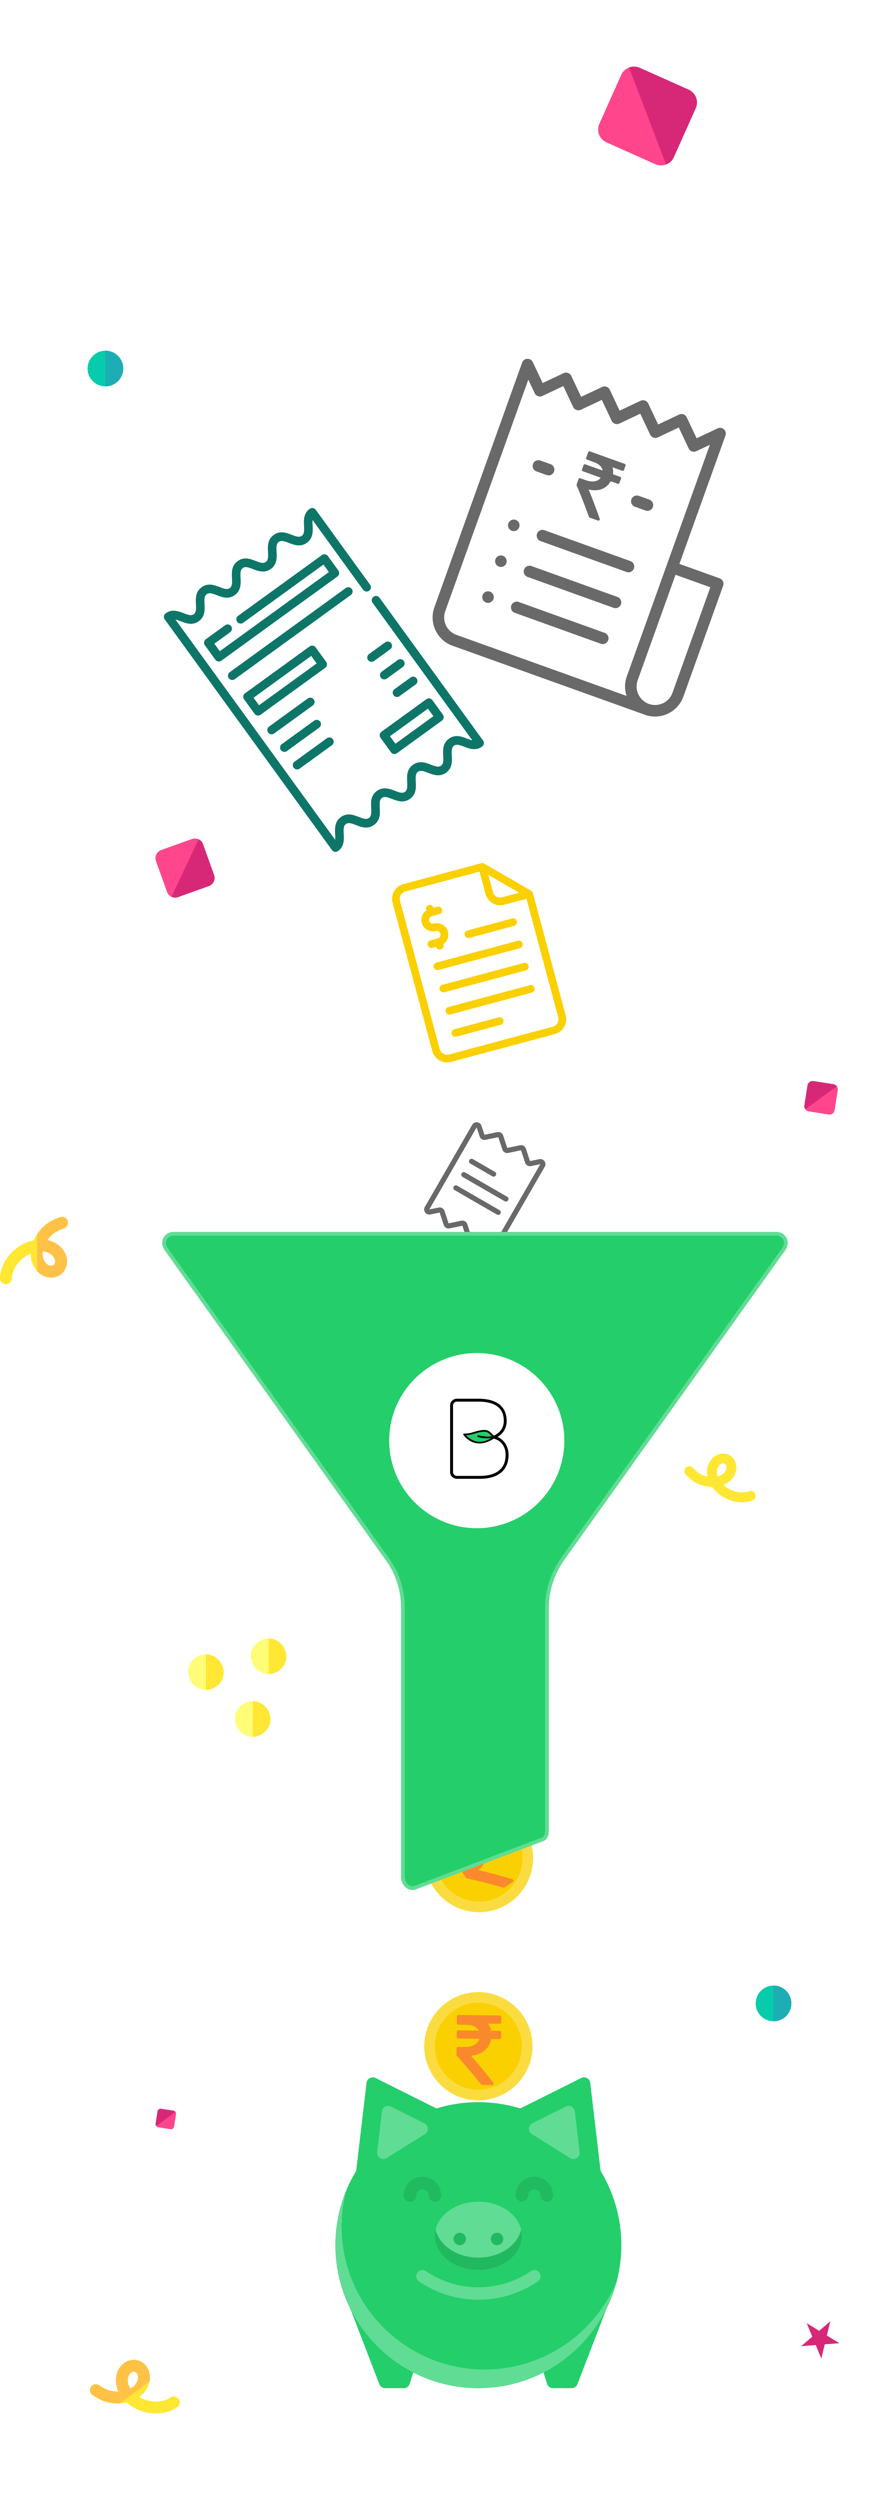 <svg width="235" height="663" fill="none" xmlns="http://www.w3.org/2000/svg"><path d="M86.506 175.521l-2.784-3.839a1.14 1.14 0 00-1.593-.254l-17.14 12.43a1.14 1.14 0 00-.254 1.593l2.784 3.84a1.14 1.14 0 001.594.253l17.14-12.43a1.14 1.14 0 00.253-1.593zm-2.516.416l-15.293 11.091-1.445-1.992 15.293-11.092 1.445 1.993zM105.298 199.748l11.917-8.642a1.141 1.141 0 00.253-1.593l-2.784-3.839a1.14 1.14 0 00-1.593-.254l-11.917 8.642a1.14 1.14 0 00-.253 1.593l2.784 3.84c.37.509 1.083.623 1.593.253zm-1.861-4.509l10.069-7.303 1.446 1.993-10.069 7.303-1.446-1.993zM91.712 155.942l-30.78 22.323a1.14 1.14 0 101.34 1.847l30.78-22.323a1.14 1.14 0 10-1.34-1.847zM83.218 185.493a1.142 1.142 0 00-1.593-.254l-10.246 7.431a1.14 1.14 0 101.34 1.846l10.245-7.43a1.14 1.14 0 00.254-1.593zM83.327 191.113l-8.57 6.215a1.14 1.14 0 101.34 1.847l8.57-6.215a1.14 1.14 0 10-1.34-1.847zM86.705 195.771l-8.57 6.215a1.14 1.14 0 101.34 1.847l8.57-6.215a1.141 1.141 0 00-1.34-1.847zM108.916 179.663l-4.286 3.108a1.14 1.14 0 001.34 1.847l4.285-3.108a1.14 1.14 0 10-1.339-1.847zM105.538 175.006l-4.286 3.107a1.14 1.14 0 001.34 1.847l4.285-3.108a1.141 1.141 0 00-1.339-1.846zM102.16 170.347l-4.285 3.108a1.14 1.14 0 101.339 1.846l4.285-3.107a1.14 1.14 0 10-1.339-1.847z" fill="#0D7669"/><path d="M97.91 156.66c.51-.37.623-1.084.253-1.594l-14.414-19.875a1.14 1.14 0 00-1.593-.254c-2.928 2.123-.494 5.994-2.1 7.159s-4.527-2.353-7.457-.228c-2.926 2.122-.494 5.994-2.099 7.158-1.61 1.168-4.52-2.357-7.456-.228-2.926 2.122-.493 5.994-2.099 7.158-1.603 1.162-4.528-2.352-7.456-.229-2.926 2.122-.493 5.994-2.098 7.158-1.61 1.168-4.52-2.359-7.456-.229a1.14 1.14 0 00-.254 1.593l44.377 61.19a1.14 1.14 0 001.594.254c2.926-2.122.493-5.994 2.098-7.158 1.61-1.168 4.52 2.358 7.456.229 2.926-2.122.493-5.994 2.098-7.158 1.611-1.168 4.521 2.357 7.456.229 2.927-2.123.494-5.995 2.1-7.159 1.61-1.168 4.52 2.358 7.455.229 2.927-2.123.494-5.994 2.1-7.159 1.606-1.164 4.527 2.353 7.457.228.51-.369.623-1.083.254-1.593l-27.463-37.867a1.14 1.14 0 10-1.847 1.339l26.455 36.478c-1.661-.35-3.934-2.072-6.196-.432-2.926 2.123-.493 5.994-2.099 7.159-1.603 1.163-4.528-2.352-7.456-.229-2.926 2.123-.494 5.995-2.099 7.159-1.61 1.168-4.52-2.358-7.456-.229-2.927 2.122-.494 5.994-2.099 7.158-1.61 1.169-4.52-2.358-7.455-.229-2.26 1.639-1.331 4.333-1.514 6.022l-42.36-58.411c1.658.351 3.933 2.072 6.194.432 2.926-2.122.493-5.994 2.098-7.157 1.61-1.169 4.52 2.358 7.456.229 2.926-2.123.493-5.995 2.099-7.159 1.61-1.168 4.52 2.358 7.456.229 2.926-2.123.493-5.994 2.099-7.159 1.606-1.164 4.527 2.354 7.457.229 2.26-1.64 1.331-4.336 1.513-6.023l13.407 18.486a1.14 1.14 0 001.593.254z" fill="#0D7669"/><path d="M86.965 147.455a1.14 1.14 0 00-1.593-.254l-22.21 16.107a1.14 1.14 0 001.34 1.847l21.286-15.438 1.446 1.993L58.3 172.694l-1.446-1.993 4.2-3.046a1.14 1.14 0 10-1.34-1.847l-5.123 3.715a1.142 1.142 0 00-.253 1.594l2.784 3.839a1.14 1.14 0 001.593.254l30.78-22.322c.51-.37.624-1.084.254-1.594l-2.785-3.839z" fill="#0D7669"/><path d="M140.869 236.214l-12.456-7.191a1.016 1.016 0 00-.772-.102l-20.63 5.528a4.072 4.072 0 00-2.877 4.982l10.529 39.296a4.074 4.074 0 004.983 2.877l27.507-7.371a4.073 4.073 0 002.877-4.982l-8.687-32.419a1.02 1.02 0 00-.474-.618zm-11.347-4.202l8.204 4.736-4.506 1.207a2.035 2.035 0 01-2.491-1.438l-1.207-4.505zm18.543 37.765a2.036 2.036 0 01-1.439 2.491l-27.507 7.371a2.036 2.036 0 01-2.491-1.438l-10.529-39.296a2.036 2.036 0 011.438-2.491l19.648-5.265 1.579 5.894a4.074 4.074 0 004.983 2.877l5.894-1.579 8.424 31.436z" fill="#FAD000"/><path d="M138.941 255.375l-21.613 5.791a1.017 1.017 0 10.527 1.965l21.612-5.791a1.016 1.016 0 10-.526-1.965zM137.363 249.481l-21.613 5.791a1.016 1.016 0 10.526 1.965l21.613-5.791a1.017 1.017 0 10-.526-1.965zM140.521 261.27l-21.613 5.791a1.018 1.018 0 00.527 1.965l21.612-5.792a1.016 1.016 0 10-.526-1.964zM132.276 269.796l-11.789 3.159a1.018 1.018 0 00.527 1.965l11.789-3.159a1.017 1.017 0 00-.527-1.965zM123.275 247.991c.145.543.703.864 1.246.719l11.788-3.159a1.018 1.018 0 10-.526-1.965l-11.789 3.159a1.017 1.017 0 00-.719 1.246zM116.135 248.851l-1.965.527a1.015 1.015 0 00-.719 1.245c.145.544.702.865 1.245.72l.983-.264a1.016 1.016 0 101.965-.526l-.049-.181a3.048 3.048 0 001.224-3.293 3.054 3.054 0 00-3.737-2.157 1.019 1.019 0 01-1.246-.719 1.019 1.019 0 01.719-1.246l1.965-.527c.543-.145.865-.702.719-1.245a1.015 1.015 0 00-1.245-.719l-.983.263a1.016 1.016 0 10-1.965.526l.049.181a3.048 3.048 0 00-1.224 3.293 3.056 3.056 0 003.737 2.158 1.018 1.018 0 01.527 1.964z" fill="#FAD000"/><path d="M144.419 307.939a1.342 1.342 0 00-1.375-.538l-2.476.505-1.078-3.283a1.363 1.363 0 00-1.574-.91l-3.376.706-1.078-3.28a1.362 1.362 0 00-1.574-.909l-3.38.706-.803-2.399a1.354 1.354 0 00-2.461-.243l-12.553 21.762a1.358 1.358 0 001.443 2.014l2.476-.505 1.078 3.283a1.36 1.36 0 001.573.909l3.377-.706 1.078 3.28c.217.66.895 1.052 1.574.91l3.38-.706.803 2.398a1.354 1.354 0 002.461.243l12.553-21.761a1.345 1.345 0 00-.068-1.476zm-14.459 20.162a1.36 1.36 0 00-1.57-.902l-3.38.706-1.077-3.279a1.362 1.362 0 00-1.574-.91l-3.377.706-1.079-3.283a1.355 1.355 0 00-1.561-.908l-2.47.507 1.815-3.148 10.731-18.617.8 2.397a1.36 1.36 0 001.57.902l3.379-.707 1.078 3.28c.216.66.894 1.052 1.574.909l3.377-.705 1.079 3.283a1.355 1.355 0 001.561.908l2.471-.508-8.63 14.96-3.917 6.805-.8-2.396z" fill="#696969"/><path d="M134.524 317.369l-11.193-6.462a.683.683 0 00-.682 1.181l11.193 6.462a.682.682 0 10.682-1.181zM131.255 310.76l-5.879-3.396a.683.683 0 00-.682 1.181l5.879 3.396a.682.682 0 10.682-1.181zM132.479 320.912l-11.193-6.462a.682.682 0 10-.682 1.18l11.194 6.463a.68.68 0 10.681-1.181zM190.881 153.372l-10.673-3.829 12.209-34.031a1.53 1.53 0 00-2.096-1.903l-5.55 2.62-2.619-5.55a1.532 1.532 0 00-2.04-.732l-5.55 2.619-2.619-5.55a1.532 1.532 0 00-2.039-.732l-5.551 2.62-2.619-5.551a1.532 1.532 0 00-2.039-.731l-5.551 2.619-2.619-5.55a1.532 1.532 0 00-2.039-.732l-5.55 2.619-2.62-5.55a1.53 1.53 0 00-2.839.175l-23.266 64.852c-1.483 4.134.673 8.704 4.808 10.188l51.043 18.312.002.001c4.134 1.483 8.704-.674 10.188-4.808l10.553-29.417a1.532 1.532 0 00-.924-1.959zm-69.827 14.987a4.908 4.908 0 01-2.959-6.27l22.03-61.406 1.694 3.588a1.531 1.531 0 002.039.732l5.55-2.619 2.62 5.55a1.532 1.532 0 002.039.732l5.55-2.62 2.62 5.551a1.532 1.532 0 002.039.731l5.55-2.619 2.62 5.55a1.531 1.531 0 002.039.732l5.55-2.619 2.62 5.55a1.532 1.532 0 002.039.732l3.591-1.695-11.477 31.992-.012.039-10.54 29.378a7.928 7.928 0 00-.061 5.186l-45.141-16.195zm57.314 15.354a4.909 4.909 0 01-6.27 2.959 4.909 4.909 0 01-2.959-6.27l10.037-27.974 9.228 3.31-10.036 27.975z" fill="#696969"/><path d="M172.24 132.501l-2.811-1.008a1.531 1.531 0 10-1.034 2.884l2.81 1.008a1.531 1.531 0 101.035-2.884zM146.077 123.115l-2.811-1.009a1.533 1.533 0 00-1.034 2.884l2.81 1.009a1.533 1.533 0 001.035-2.884zM167.215 148.8l-22.841-8.204a1.532 1.532 0 00-1.033 2.884l22.841 8.205a1.532 1.532 0 001.033-2.885zM137.655 138.661a1.545 1.545 0 00-.868-.788 1.543 1.543 0 00-1.171.057 1.542 1.542 0 00-.789.867c-.136.38-.115.807.057 1.172.172.364.489.652.868.788s.807.115 1.171-.057c.365-.172.652-.489.788-.868a1.543 1.543 0 00-.056-1.171zM163.801 158.317l-22.841-8.205a1.532 1.532 0 00-1.033 2.885l22.841 8.204a1.532 1.532 0 001.033-2.884zM134.241 148.177a1.545 1.545 0 00-.868-.788 1.543 1.543 0 00-1.171.057 1.544 1.544 0 00-.789.868c-.136.379-.115.806.057 1.171.172.364.489.652.868.788s.807.115 1.171-.057c.364-.172.652-.488.788-.868a1.544 1.544 0 00-.056-1.171zM160.387 167.834l-22.841-8.204a1.532 1.532 0 00-1.033 2.884l22.841 8.205a1.532 1.532 0 001.033-2.885zM130.826 157.694a1.545 1.545 0 00-.868-.788 1.543 1.543 0 00-1.171.057 1.54 1.54 0 00-.789.868c-.136.379-.115.806.057 1.171.172.364.489.652.868.788s.807.115 1.171-.057c.364-.172.652-.488.788-.868a1.548 1.548 0 00-.056-1.171zM164.696 126.64a.37.37 0 00-.219-.191l-1.891-.678a4.058 4.058 0 00-.137-1.847l2.577.925a.37.37 0 00.291-.008.371.371 0 00.19-.219l.405-1.129a.368.368 0 00-.008-.29.372.372 0 00-.219-.191l-9.202-3.301a.368.368 0 00-.29.008.37.37 0 00-.191.219l-.528 1.471a.361.361 0 00.016.286c.045.096.115.16.211.195l1.604.575c1.556.558 2.394 1.329 2.516 2.313l-4.568-1.638a.36.36 0 00-.481.226l-.405 1.129a.368.368 0 00.008.29c.043.09.116.153.219.19l4.723 1.695c-.379.546-.922.872-1.63.976-.707.104-1.547-.019-2.521-.368l-1.239-.444a.357.357 0 00-.286.016.36.36 0 00-.194.211l-.504 1.405a.347.347 0 00.012.279c.876 2.012 1.957 4.775 3.242 8.291.035.113.111.19.229.232l2.157.774c.155.056.285.028.392-.084.121-.106.152-.237.091-.392-1.206-3.412-2.19-5.996-2.95-7.75 1.306.302 2.469.262 3.489-.121s1.805-1.076 2.355-2.077l1.859.667a.368.368 0 00.29-.008.365.365 0 00.19-.219l.405-1.128a.368.368 0 00-.008-.29z" fill="#696969"/><path d="M118.733 481.045c-6.454 4.586-7.974 13.567-3.388 20.021 4.585 6.454 13.567 7.974 20.021 3.389 6.454-4.586 7.974-13.567 3.388-20.021-4.586-6.454-13.567-7.974-20.021-3.389z" fill="#FBDC40"/><path d="M120.364 483.342c-5.187 3.685-6.409 10.905-2.723 16.093 3.686 5.187 10.905 6.409 16.093 2.723 5.188-3.686 6.41-10.905 2.724-16.093-3.686-5.188-10.906-6.41-16.094-2.723z" fill="#FAD000"/><path d="M129.593 486.099a.409.409 0 00-.316.075l-1.846 1.276a4.533 4.533 0 00-1.766-1.077l2.516-1.739a.413.413 0 00.182-.269.416.416 0 00-.075-.315l-.762-1.102a.41.41 0 00-.268-.181.409.409 0 00-.316.075l-8.983 6.209a.406.406 0 00-.107.584l.993 1.436a.398.398 0 00.27.172.407.407 0 00.314-.065l1.566-1.082c1.518-1.05 2.764-1.31 3.736-.78l-4.459 3.082a.406.406 0 00-.181.269.407.407 0 00.075.315l.761 1.101a.407.407 0 00.268.182c.11.02.215-.005.316-.075l4.611-3.187c.249.7.191 1.405-.174 2.115-.366.71-1.024 1.394-1.974 2.05l-1.209.836a.403.403 0 00-.172.271.405.405 0 00.065.313l.948 1.372c.065.094.152.15.261.17 2.397.513 5.61 1.329 9.639 2.449a.386.386 0 00.36-.057l2.105-1.455c.151-.105.211-.242.179-.411-.018-.179-.117-.292-.297-.337-3.883-1.125-6.869-1.912-8.956-2.362 1.124-.99 1.844-2.073 2.159-3.248.315-1.175.197-2.338-.354-3.489l1.814-1.254a.403.403 0 00.107-.584l-.761-1.102a.414.414 0 00-.269-.181z" fill="#FA892D"/><path d="M161.22 609.311a1.648 1.648 0 00-1.359-.716h-19.785a1.65 1.65 0 00-1.576 2.134l6.595 21.434a1.648 1.648 0 001.575 1.164h4.947c.682 0 1.294-.42 1.539-1.057l8.244-21.434a1.65 1.65 0 00-.18-1.525zM113.695 608.595H93.91a1.65 1.65 0 00-1.54 2.241l8.245 21.434a1.647 1.647 0 001.538 1.057h4.947c.724 0 1.363-.472 1.576-1.164l6.595-21.434a1.647 1.647 0 00-1.576-2.134z" fill="#24CE6A"/><path d="M159.302 575.723l-2.75-23.379c-.131-1.114-1.369-1.785-2.375-1.282l-16.166 8.083a37.898 37.898 0 00-11.126-1.662c-3.789 0-7.529.559-11.126 1.662l-16.166-8.083c-1.006-.503-2.244.168-2.375 1.282l-2.75 23.379a37.829 37.829 0 00-5.505 19.682c0 20.911 17.012 37.922 37.922 37.922 20.91 0 37.922-17.011 37.922-37.922a37.823 37.823 0 00-5.505-19.682z" fill="#24CE6A"/><path d="M128.534 628.376c-20.911 0-37.922-17.012-37.922-37.922 0-3.222.412-6.405 1.206-9.485a37.89 37.89 0 00-2.855 14.436c0 20.91 17.011 37.922 37.922 37.922 17.654 0 32.528-12.126 36.733-28.487-5.678 13.797-19.264 23.536-35.084 23.536zM153.733 570.717l-1.271-10.799a1.646 1.646 0 00-2.375-1.282l-8.892 4.447a1.647 1.647 0 00-.137 2.873l10.163 6.352a1.651 1.651 0 001.757-.005c.535-.34.829-.956.755-1.586zM112.575 563.083l-8.893-4.446a1.647 1.647 0 00-2.375 1.282l-1.27 10.799a1.646 1.646 0 001.637 1.841c.304 0 .607-.083.874-.25l10.164-6.353a1.65 1.65 0 00-.137-2.873z" fill="#61DC94"/><path d="M145.023 583.864a1.65 1.65 0 01-1.649-1.649c0-.909-.74-1.649-1.649-1.649a1.65 1.65 0 00-1.649 1.649 1.65 1.65 0 01-3.298 0 4.952 4.952 0 014.947-4.947 4.952 4.952 0 014.946 4.947 1.65 1.65 0 01-1.648 1.649zM115.344 583.865a1.649 1.649 0 01-1.649-1.649c0-.909-.74-1.649-1.649-1.649s-1.649.74-1.649 1.649a1.649 1.649 0 11-3.297 0 4.951 4.951 0 014.946-4.946 4.951 4.951 0 014.946 4.946 1.647 1.647 0 01-1.648 1.649z" fill="#000" fill-opacity=".1"/><path d="M126.885 583.864c-6.364 0-11.541 4.068-11.541 9.068S120.521 602 126.885 602c6.364 0 11.542-4.068 11.542-9.068s-5.178-9.068-11.542-9.068z" fill="#61DC94"/><path d="M126.885 598.703c-5.647 0-10.357-3.204-11.347-7.42a7.23 7.23 0 00-.194 1.649c0 5 5.177 9.068 11.541 9.068 6.364 0 11.542-4.068 11.542-9.068a7.23 7.23 0 00-.195-1.649c-.99 4.215-5.7 7.42-11.347 7.42z" fill="#20B95F"/><path d="M121.939 595.405a1.664 1.664 0 01-1.547-1.078 1.666 1.666 0 01.476-1.825 1.67 1.67 0 011.932-.151 1.66 1.66 0 01.755 1.727 1.664 1.664 0 01-1.616 1.327zM131.831 595.405a1.662 1.662 0 01-1.546-1.078 1.666 1.666 0 01.475-1.825 1.671 1.671 0 011.933-.151c.581.356.889 1.058.754 1.727a1.665 1.665 0 01-1.616 1.327z" fill="#20B95F"/><path d="M126.885 609.865a27.88 27.88 0 01-15.768-4.853 1.648 1.648 0 111.857-2.725 24.601 24.601 0 0013.912 4.281c4.992 0 9.802-1.48 13.91-4.28a1.648 1.648 0 111.857 2.725 27.885 27.885 0 01-15.768 4.852z" fill="#61DC94"/><path d="M126.885 528.286c-7.917 0-14.359 6.441-14.359 14.358 0 7.917 6.441 14.358 14.359 14.358 7.917 0 14.358-6.441 14.358-14.358 0-7.917-6.441-14.358-14.358-14.358z" fill="#FBDC40"/><path d="M126.885 531.102c-6.364 0-11.541 5.178-11.541 11.542s5.177 11.541 11.541 11.541c6.364 0 11.542-5.177 11.542-11.541 0-6.364-5.178-11.542-11.542-11.542z" fill="#FAD000"/><path d="M132.811 538.696a.407.407 0 00-.301-.122l-2.244-.029a4.54 4.54 0 00-.815-1.901l3.058.039a.406.406 0 00.303-.114.41.41 0 00.122-.3l.017-1.339a.405.405 0 00-.414-.425l-10.92-.142a.414.414 0 00-.303.114.407.407 0 00-.122.301l-.023 1.745a.405.405 0 00.121.297c.082.084.18.127.294.129l1.903.024c1.846.024 3.012.534 3.498 1.529l-5.421-.07a.406.406 0 00-.303.114.407.407 0 00-.122.3l-.017 1.339a.406.406 0 00.114.303.41.41 0 00.3.122l5.605.073c-.202.715-.658 1.256-1.367 1.623s-1.641.543-2.796.528l-1.47-.019a.405.405 0 00-.297.121.407.407 0 00-.129.294l-.021 1.667a.389.389 0 00.114.29c1.657 1.807 3.803 4.333 6.439 7.579.077.106.186.16.326.161l2.559.034c.184.002.312-.075.384-.232.089-.156.074-.305-.047-.447-2.514-3.165-4.492-5.536-5.933-7.113 1.49-.155 2.704-.621 3.641-1.396.938-.776 1.516-1.792 1.733-3.049l2.205.028a.403.403 0 00.426-.414l.017-1.339a.407.407 0 00-.114-.303z" fill="#FA892D"/><g filter="url(#filter0_d)"><path d="M110.329 496.508l-.013.005-.013.006c-.806.358-1.595.226-2.22-.243-.631-.473-1.114-1.308-1.216-2.374V422.25c0-4.679-1.557-9.358-4.236-12.931l-58.598-82.125-.001-.002c-1.286-1.839-.013-4.004 1.988-4.004h159.909c2.002 0 3.274 2.165 1.988 4.004l-.001.002-58.602 82.129-.001.002c-2.668 3.78-4.231 8.236-4.231 12.925v59.476c0 .453-.138.962-.39 1.373-.251.411-.584.677-.951.751l-.041.008-.038.014-33.333 12.636z" fill="#24CE6A" stroke="#61DC94"/></g><g filter="url(#filter1_i)"><circle cx="126.455" cy="382.044" r="23.227" fill="#fff"/><path d="M130.823 381.318c-.868.615-4.665 2.935-7.718-.922 0 0 1.085.077 2.34-.322 4.06-1.275 3.998-.4 5.486.906.109.077 0 .261-.108.338z" fill="#24CE6A"/><path d="M127.15 382.794c-1.348 0-2.867-.538-4.23-2.259a.207.207 0 01-.016-.245.248.248 0 01.217-.123c.016 0 1.054.061 2.263-.323 3.579-1.122 4.137-.584 5.129.415.17.169.356.353.573.553a.39.39 0 01.124.292.632.632 0 01-.248.415c-.449.291-1.983 1.275-3.812 1.275zm-3.548-2.182c1.022 1.106 3.533 3.011 7.081.507l.031-.031c-.201-.184-.387-.353-.542-.507-.93-.921-1.348-1.336-4.664-.291-.76.23-1.457.307-1.906.322z" fill="#000"/><path d="M126.841 380.873s2.061.614 4.122.199z" fill="#55BE8D"/><path d="M129.412 381.441c-1.441 0-2.572-.338-2.634-.353-.124-.031-.186-.169-.155-.292.031-.123.171-.184.295-.153.015 0 2.03.599 4.013.184.124-.031.248.061.279.184.031.123-.062.246-.186.277-.558.107-1.1.153-1.612.153z" fill="#000"/><path d="M127.305 392.165h-6.121a1.791 1.791 0 01-1.797-1.782v-17.668c0-.983.806-1.782 1.797-1.782h5.656c2.418 0 4.277.492 5.564 1.475 1.317.999 1.983 2.504 1.983 4.455a4.763 4.763 0 01-.837 2.75 4.952 4.952 0 01-1.58 1.46c.79.353 1.425.86 1.921 1.536.651.891.992 1.967.992 3.211 0 2.028-.666 3.626-1.999 4.717-1.317 1.075-3.192 1.628-5.579 1.628zm-6.121-20.463c-.558 0-1.022.46-1.022 1.013v17.668c0 .553.464 1.014 1.022 1.014h6.121c2.216 0 3.921-.492 5.083-1.46 1.162-.967 1.72-2.319 1.72-4.132 0-1.076-.279-1.997-.837-2.766-.558-.752-1.348-1.275-2.371-1.551-.155-.046-.279-.185-.279-.338 0-.154.078-.323.233-.384.914-.384 1.612-.922 2.076-1.598.465-.676.698-1.46.698-2.32 0-1.721-.543-2.98-1.674-3.841-1.147-.875-2.851-1.305-5.098-1.305h-5.672z" fill="#000"/></g><path d="M221.957 288.086c.21.289.311.659.251 1.04l-.827 5.266a1.396 1.396 0 01-1.598 1.165l-5.266-.827a1.399 1.399 0 01-1.165-1.598l.827-5.266a1.4 1.4 0 011.598-1.165l5.266.827c.382.06.703.269.914.558z" fill="#FF468C"/><path d="M221.043 287.528l-5.266-.827a1.398 1.398 0 00-1.598 1.164l-.827 5.266c-.057.367.033.741.252 1.04l8.353-6.086a1.395 1.395 0 00-.914-.557z" fill="#D72878"/><path d="M46.531 560.084c.129.177.19.402.154.635l-.506 3.216a.853.853 0 01-.976.712l-3.216-.505a.858.858 0 01-.71-.976l.504-3.217a.853.853 0 01.976-.711l3.216.505a.852.852 0 01.558.341z" fill="#FF468C"/><path d="M45.973 559.743l-3.216-.505a.852.852 0 00-.976.711l-.505 3.217a.854.854 0 00.154.635l5.101-3.717a.852.852 0 00-.558-.341z" fill="#D72878"/><path d="M176.662 43.627c-.89.34-1.91.34-2.849-.08l-12.961-5.797a3.722 3.722 0 01-1.879-4.92l5.798-12.961a3.724 3.724 0 014.92-1.88l12.961 5.798a3.72 3.72 0 011.878 4.92l-5.797 12.961a3.712 3.712 0 01-2.071 1.959z" fill="#FF468C"/><path d="M178.733 41.668l5.797-12.96a3.722 3.722 0 00-1.879-4.92l-12.96-5.798a3.724 3.724 0 00-2.849-.08l9.82 25.717a3.713 3.713 0 002.071-1.959z" fill="#D72878"/><path d="M45.475 237.82c-.528-.249-.96-.7-1.173-1.293l-2.936-8.186a2.282 2.282 0 011.377-2.917l8.187-2.936a2.283 2.283 0 012.917 1.377l2.935 8.187a2.28 2.28 0 01-1.377 2.917l-8.186 2.935a2.274 2.274 0 01-1.744-.084z" fill="#FF468C"/><path d="M47.22 237.905l8.185-2.936a2.28 2.28 0 001.377-2.917l-2.935-8.186a2.28 2.28 0 00-1.173-1.293l-7.199 15.247c.528.25 1.151.297 1.744.085z" fill="#D72878"/><path d="M71.241 443.95c2.468 0 4.83-2.168 4.716-4.715-.114-2.555-2.072-4.716-4.716-4.716-2.466 0-4.829 2.169-4.715 4.716.115 2.554 2.072 4.715 4.715 4.715zM54.615 448.165c2.465 0 4.829-2.169 4.715-4.716-.115-2.554-2.072-4.715-4.715-4.715-2.468 0-4.83 2.168-4.717 4.715.115 2.555 2.072 4.716 4.717 4.716zM67.028 460.578c2.465 0 4.829-2.17 4.715-4.716-.115-2.555-2.072-4.715-4.715-4.715-2.468 0-4.83 2.168-4.715 4.715.113 2.555 2.07 4.716 4.715 4.716z" fill="#FFFD78"/><path d="M75.957 439.236c-.114-2.555-2.073-4.716-4.716-4.716v9.431c2.467 0 4.83-2.169 4.716-4.715zM59.33 443.449c-.115-2.554-2.073-4.715-4.716-4.715v9.431c2.466 0 4.83-2.169 4.715-4.716zM71.742 455.862c-.114-2.555-2.072-4.715-4.715-4.715v9.431c2.466 0 4.83-2.17 4.715-4.716zM196.792 398.389c-1.487 0-3.045-.384-4.483-1.134-1.401-.73-2.578-1.745-3.416-2.93-1.465-.016-2.978-.403-4.379-1.134-.913-.476-2.001-1.466-2.655-2.169a1.287 1.287 0 01.081-1.838 1.333 1.333 0 011.865.08c.632.679 1.468 1.38 1.944 1.627a7.477 7.477 0 001.914.693c-.284-1.335-.116-2.645.503-3.798l.015-.028c1.068-1.989 3.422-2.834 5.247-1.882.905.472 1.561 1.337 1.8 2.372.225.979.074 2.031-.426 2.963l-.015.028c-.619 1.153-1.623 2.026-2.902 2.546a7.4 7.4 0 001.658 1.17c1.692.882 3.639 1.076 5.082.505a1.325 1.325 0 011.716.722 1.294 1.294 0 01-.732 1.692 7.643 7.643 0 01-2.817.515zm-4.989-10.305c-.468 0-.995.343-1.288.891l-.016.028c-.392.732-.429 1.62-.113 2.541.95-.261 1.675-.79 2.067-1.522l.015-.028c.202-.376.269-.802.185-1.169-.04-.174-.153-.489-.459-.649a.852.852 0 00-.391-.092z" fill="#FFE733"/><path d="M27.958 93.002a4.737 4.737 0 00-4.731 4.732 4.736 4.736 0 004.73 4.731 4.736 4.736 0 004.732-4.731 4.737 4.737 0 00-4.731-4.732z" fill="#06CCAB"/><path d="M27.958 102.465v-9.462a4.737 4.737 0 014.731 4.731 4.736 4.736 0 01-4.731 4.731z" fill="#1CADB5"/><path d="M205.168 526.565a4.736 4.736 0 00-4.731 4.731 4.736 4.736 0 004.731 4.731 4.736 4.736 0 004.731-4.731 4.736 4.736 0 00-4.731-4.731z" fill="#06CCAB"/><path d="M205.168 536.027v-9.462a4.736 4.736 0 014.731 4.731 4.736 4.736 0 01-4.731 4.731z" fill="#1CADB5"/><path d="M1.573 340.566l-.036-.001A1.572 1.572 0 010 338.959c.062-2.791 1.596-5.67 4.104-7.7 1.467-1.187 3.146-1.993 4.854-2.347.703-1.598 1.841-3.071 3.309-4.257.956-.774 2.565-1.495 3.652-1.878a1.572 1.572 0 111.043 2.966c-1.051.37-2.22.952-2.718 1.355a8.837 8.837 0 00-1.665 1.768c1.615.323 2.993 1.128 3.984 2.354l.024.028c.801.99 1.222 2.203 1.186 3.415-.038 1.283-.604 2.458-1.55 3.225-1.913 1.547-4.86 1.086-6.57-1.028l-.023-.028c-.992-1.226-1.493-2.741-1.472-4.389a8.853 8.853 0 00-2.076 1.26c-1.772 1.434-2.898 3.474-2.938 5.325a1.573 1.573 0 01-1.571 1.538zm9.776-8.699c-.155 1.163.094 2.208.723 2.986l.023.028c.611.755 1.595 1.012 2.15.563.32-.26.38-.659.385-.874.014-.454-.164-.944-.487-1.344l-.024-.028c-.63-.779-1.6-1.241-2.77-1.331z" fill="#FFE733"/><path d="M14.244 327.098c.498-.403 1.666-.985 2.718-1.355a1.572 1.572 0 00-1.043-2.966c-1.087.383-2.697 1.104-3.653 1.878a11.893 11.893 0 00-2.42 2.643v9.787c1.732 1.919 4.534 2.293 6.376.803.947-.767 1.512-1.942 1.55-3.225.037-1.212-.385-2.424-1.186-3.415l-.023-.028c-.992-1.226-2.37-2.031-3.984-2.354a8.834 8.834 0 011.665-1.768zm-.125 6.1l.024.028c.323.4.5.89.487 1.344-.007.215-.065.614-.386.874-.555.449-1.538.192-2.149-.563l-.023-.028c-.63-.778-.879-1.823-.723-2.986 1.17.09 2.14.552 2.77 1.331z" fill="#FFC247"/><path d="M47.372 636.147l.02.029c.5.71.33 1.69-.38 2.19-2.285 1.606-5.512 2.079-8.634 1.264-1.826-.477-3.47-1.35-4.77-2.515-1.702.382-3.563.339-5.39-.138-1.19-.31-2.725-1.178-3.678-1.826a1.572 1.572 0 111.769-2.599c.922.627 2.084 1.222 2.704 1.383a8.81 8.81 0 002.41.292c-.698-1.492-.866-3.078-.468-4.603l.01-.036c.32-1.233 1.047-2.291 2.044-2.981 1.056-.731 2.337-.973 3.517-.665 2.379.622 3.756 3.267 3.069 5.899l-.009.035c-.398 1.526-1.321 2.828-2.66 3.788a8.816 8.816 0 002.246.924c2.205.576 4.516.272 6.03-.794a1.573 1.573 0 012.17.353zm-12.803-2.71c1.029-.565 1.722-1.386 1.975-2.354l.009-.035c.245-.939-.131-1.884-.822-2.064-.4-.104-.756.085-.932.208-.374.259-.663.692-.793 1.19l-.009.036c-.253.968-.05 2.023.572 3.019z" fill="#FFE733"/><path d="M29.013 633.935c-.62-.161-1.782-.756-2.704-1.383a1.571 1.571 0 10-1.768 2.599c.953.648 2.488 1.516 3.678 1.826a11.91 11.91 0 003.563.381l7.88-5.807c.517-2.533-.844-5.01-3.136-5.609-1.18-.308-2.461-.066-3.516.665-.997.69-1.724 1.748-2.046 2.981l-.009.036c-.398 1.525-.23 3.112.469 4.603a8.81 8.81 0 01-2.411-.292zm4.984-3.517l.01-.036c.13-.498.418-.931.792-1.19.177-.122.533-.312.933-.208.69.18 1.066 1.125.82 2.065l-.008.035c-.253.967-.946 1.788-1.975 2.353-.622-.996-.825-2.051-.572-3.019z" fill="#FFC247"/><path d="M220.227 615.597l-.91 3.773 3.307 2.033-3.87.3-.91 3.773-1.482-3.588-3.87.3 2.954-2.517-1.481-3.589 3.308 2.033 2.954-2.518z" fill="#D72878"/><defs><filter id="filter0_d" x="27.012" y="310.688" width="197.925" height="206.536" filterUnits="userSpaceOnUse" color-interpolation-filters="sRGB"><feFlood flood-opacity="0" result="BackgroundImageFix"/><feColorMatrix in="SourceAlpha" values="0 0 0 0 0 0 0 0 0 0 0 0 0 0 0 0 0 0 127 0"/><feOffset dy="4"/><feGaussianBlur stdDeviation="8"/><feColorMatrix values="0 0 0 0 0 0 0 0 0 0 0 0 0 0 0 0 0 0 0.25 0"/><feBlend in2="BackgroundImageFix" result="effect1_dropShadow"/><feBlend in="SourceGraphic" in2="effect1_dropShadow" result="shape"/></filter><filter id="filter1_i" x="103.229" y="358.818" width="46.453" height="46.453" filterUnits="userSpaceOnUse" color-interpolation-filters="sRGB"><feFlood flood-opacity="0" result="BackgroundImageFix"/><feBlend in="SourceGraphic" in2="BackgroundImageFix" result="shape"/><feColorMatrix in="SourceAlpha" values="0 0 0 0 0 0 0 0 0 0 0 0 0 0 0 0 0 0 127 0" result="hardAlpha"/><feOffset/><feGaussianBlur stdDeviation="4.5"/><feComposite in2="hardAlpha" operator="arithmetic" k2="-1" k3="1"/><feColorMatrix values="0 0 0 0 0 0 0 0 0 0 0 0 0 0 0 0 0 0 0.1 0"/><feBlend in2="shape" result="effect1_innerShadow"/></filter></defs></svg>
